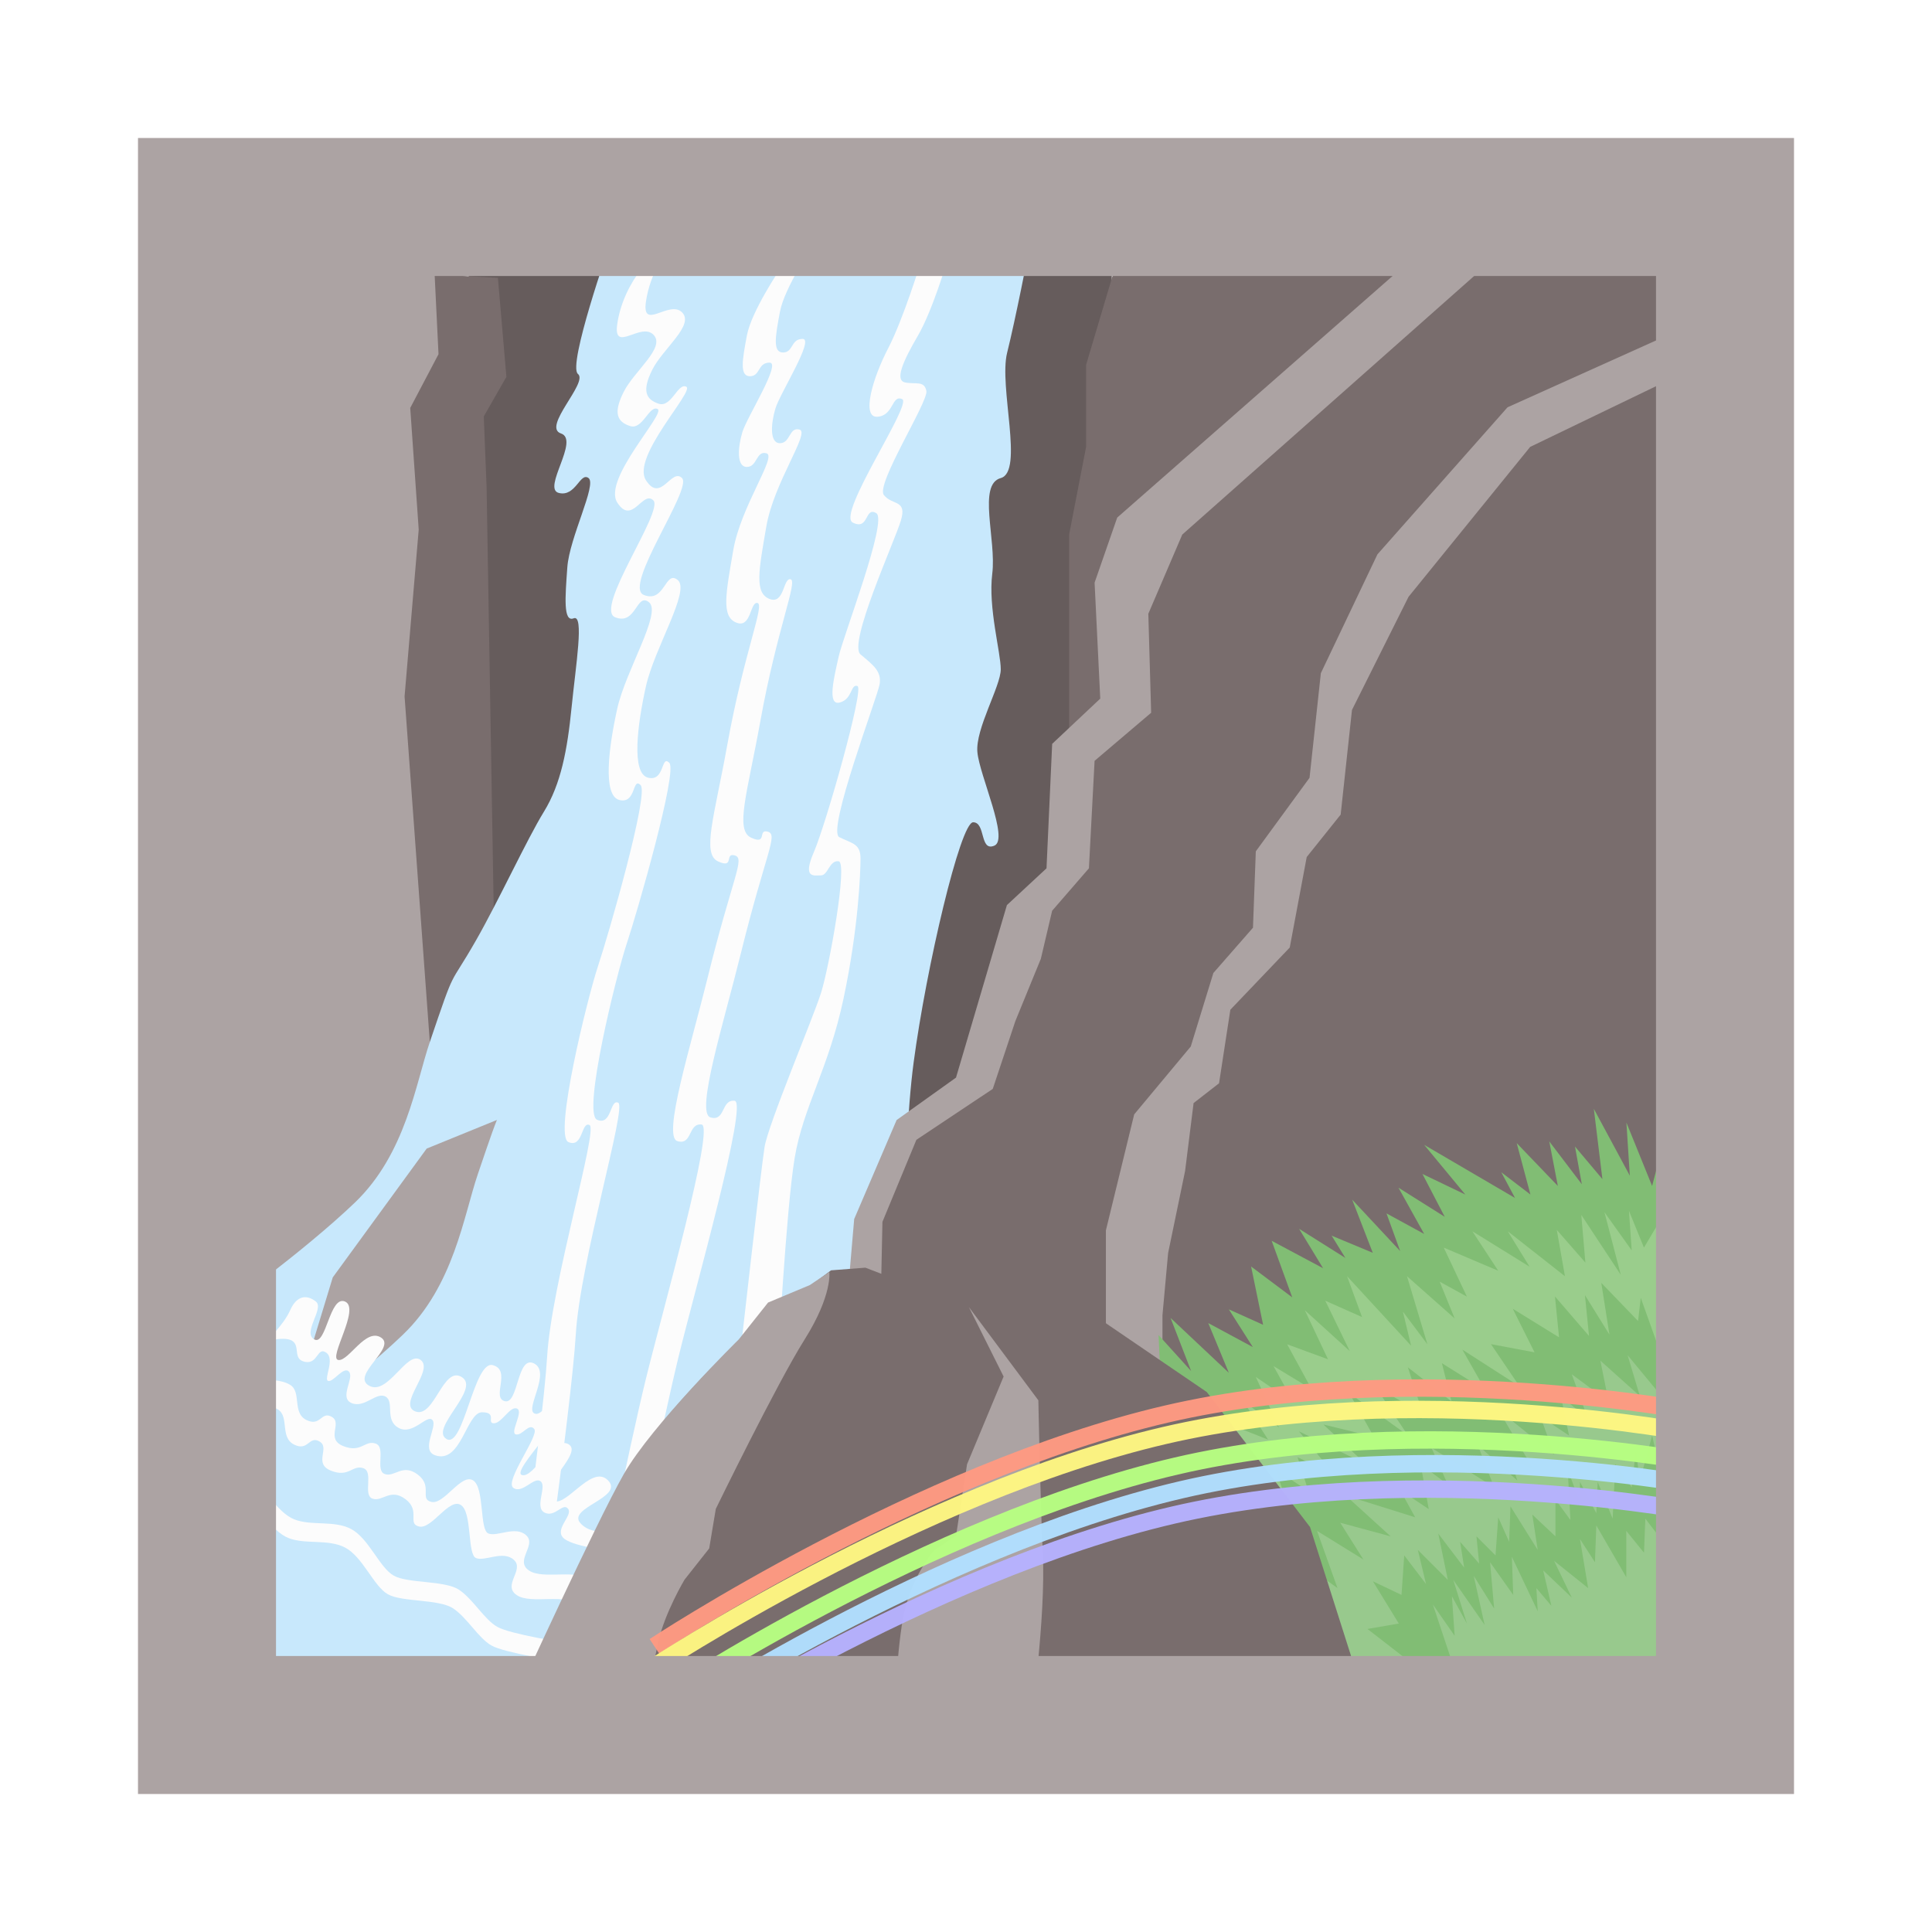 <?xml version="1.0" encoding="UTF-8" standalone="no"?> <svg xmlns="http://www.w3.org/2000/svg" xmlns:svg="http://www.w3.org/2000/svg" width="7in" height="7in" viewBox="0 0 177.8 177.8" version="1.1" id="svg314" xml:space="preserve"><defs id="defs311"><clipPath id="clipPath1392"><rect style="fill:none;stroke:#000000;stroke-width:0.1;stroke-opacity:1" id="rect1394" width="526.304" height="607.387" x="-114.991" y="19.165"></rect></clipPath><filter style="color-interpolation-filters:sRGB" id="filter11508" x="-0.036" y="-0.159" width="1.068" height="1.313"><feGaussianBlur stdDeviation="1.242" id="feGaussianBlur11510"></feGaussianBlur></filter><filter style="color-interpolation-filters:sRGB" id="filter11508-0" x="-0.036" y="-0.159" width="1.068" height="1.313"><feGaussianBlur stdDeviation="1.242" id="feGaussianBlur11510-3"></feGaussianBlur></filter><filter style="color-interpolation-filters:sRGB" id="filter11508-0-8" x="-0.036" y="-0.159" width="1.068" height="1.313"><feGaussianBlur stdDeviation="1.242" id="feGaussianBlur11510-3-6"></feGaussianBlur></filter><filter style="color-interpolation-filters:sRGB" id="filter11508-0-7" x="-0.036" y="-0.159" width="1.068" height="1.313"><feGaussianBlur stdDeviation="1.242" id="feGaussianBlur11510-3-62"></feGaussianBlur></filter><filter style="color-interpolation-filters:sRGB" id="filter11508-0-7-0" x="-0.036" y="-0.159" width="1.068" height="1.313"><feGaussianBlur stdDeviation="1.242" id="feGaussianBlur11510-3-62-3"></feGaussianBlur></filter><filter style="color-interpolation-filters:sRGB" id="filter11508-4" x="-0.036" y="-0.159" width="1.068" height="1.313"><feGaussianBlur stdDeviation="1.242" id="feGaussianBlur11510-9"></feGaussianBlur></filter><filter style="color-interpolation-filters:sRGB" id="filter11508-0-1" x="-0.036" y="-0.159" width="1.068" height="1.313"><feGaussianBlur stdDeviation="1.242" id="feGaussianBlur11510-3-7"></feGaussianBlur></filter><filter style="color-interpolation-filters:sRGB" id="filter11508-0-8-5" x="-0.036" y="-0.159" width="1.068" height="1.313"><feGaussianBlur stdDeviation="1.242" id="feGaussianBlur11510-3-6-5"></feGaussianBlur></filter><filter style="color-interpolation-filters:sRGB" id="filter11508-1" x="-0.036" y="-0.159" width="1.068" height="1.313"><feGaussianBlur stdDeviation="1.242" id="feGaussianBlur11510-5"></feGaussianBlur></filter><filter style="color-interpolation-filters:sRGB" id="filter11508-0-5" x="-0.036" y="-0.159" width="1.068" height="1.313"><feGaussianBlur stdDeviation="1.242" id="feGaussianBlur11510-3-5"></feGaussianBlur></filter><filter style="color-interpolation-filters:sRGB" id="filter11508-0-8-8" x="-0.036" y="-0.159" width="1.068" height="1.313"><feGaussianBlur stdDeviation="1.242" id="feGaussianBlur11510-3-6-2"></feGaussianBlur></filter><filter style="color-interpolation-filters:sRGB" id="filter11508-0-7-9" x="-0.036" y="-0.159" width="1.068" height="1.313"><feGaussianBlur stdDeviation="1.242" id="feGaussianBlur11510-3-62-8"></feGaussianBlur></filter><filter style="color-interpolation-filters:sRGB" id="filter11508-0-7-0-2" x="-0.036" y="-0.159" width="1.068" height="1.313"><feGaussianBlur stdDeviation="1.242" id="feGaussianBlur11510-3-62-3-0"></feGaussianBlur></filter></defs><g id="layer1"><path style="fill:#796d6d;fill-opacity:1;stroke:none;stroke-width:0.1;stroke-opacity:1" d="m 135.661,21.676 c 0,0 -9.499,14.37 -15.588,19.241 -6.089,4.871 -13.396,11.691 -13.396,11.691 l 0.244,13.396 -4.384,3.653 0.244,7.794 c 0,0 -2.192,2.923 -4.384,6.332 -2.192,3.41 -3.41,5.358 -3.41,5.358 l -0.487,5.602 -3.653,4.384 -8.037,7.063 2.192,53.339 70.388,0.244 -1.461,-138.583 z" id="path2800"></path><path style="fill:#aca3a3;fill-opacity:1;stroke:none;stroke-width:0.1;stroke-opacity:1" d="m 158.799,29.714 c 0,0 -13.639,7.307 -23.138,15.588 -9.499,8.281 -13.152,21.189 -13.152,21.189 l -0.244,9.255 c 0,0 -2.679,2.923 -3.897,7.55 -1.218,4.628 -1.461,5.358 -1.461,5.358 0,0 -9.012,1.948 -12.178,3.41 -3.166,1.461 -3.653,2.436 -3.653,2.436 l -0.487,10.229 -4.384,1.461 -0.244,50.416 64.055,-0.974 z" id="path2743"></path><path style="fill:#665c5c;fill-opacity:1;stroke:none;stroke-width:0.1;stroke-opacity:1" d="M 43.288,19.311 41.726,82.042 85.456,108.853 101.594,81.001 102.375,21.133 Z" id="path8705"></path><path style="fill:#796d6d;fill-opacity:1;stroke:none;stroke-width:0.1;stroke-opacity:1" d="m 45.822,25.57 0.781,9.11 -2.082,3.644 0.26,6.507 0.781,46.332 -12.234,26.81 -10.932,-3.124 V 24.268 Z" id="path8815"></path><path style="fill:#aca3a3;fill-opacity:1;stroke:none;stroke-width:0.1;stroke-opacity:1" d="m 39.835,21.925 0.521,10.672 -2.603,4.946 0.781,11.193 -1.301,15.357 3.384,46.332 -22.646,14.278 1.562,-103.298 z" id="path8955"></path><path style="fill:#c8e8fc;fill-opacity:1;stroke:none;stroke-width:0.1;stroke-opacity:1" d="m 56.12,22.487 c 0,0 -3.911,11.146 -2.933,11.928 0.978,0.782 -3.324,4.888 -1.564,5.475 1.76,0.587 -1.76,5.084 -0.196,5.475 1.564,0.391 1.955,-1.955 2.738,-1.369 0.782,0.587 -1.76,5.475 -1.955,8.213 -0.196,2.738 -0.391,5.084 0.587,4.693 0.978,-0.391 0.196,4.302 -0.196,8.213 -0.391,3.911 -0.978,7.039 -2.542,9.581 -1.564,2.542 -4.177,8.212 -6.239,11.821 -2.631,4.604 -1.796,2.116 -4.267,9.386 -1.297,3.817 -2.204,10.275 -6.897,14.772 -4.693,4.497 -12.319,9.973 -12.319,9.973 L 60.813,140.397 69.612,22.683 Z" id="path11838"></path><path style="fill:#aca3a3;fill-opacity:1;stroke:none;stroke-width:0.1;stroke-opacity:1" d="m 45.936,102.985 -6.668,2.717 -8.644,11.854 -3.458,11.361 19.263,-0.494 z" id="path13686"></path><path style="fill:#c8e8fc;fill-opacity:1;stroke:none;stroke-width:0.1;stroke-opacity:1" d="m 60.539,34.646 c 0,0 -3.911,11.146 -2.933,11.928 0.978,0.782 -3.324,4.888 -1.564,5.475 1.76,0.587 -1.76,5.084 -0.196,5.475 1.564,0.391 1.955,-1.955 2.738,-1.369 0.782,0.587 -1.76,5.475 -1.955,8.213 -0.196,2.738 -0.391,5.084 0.587,4.693 0.978,-0.391 0.196,4.302 -0.196,8.213 -0.391,3.911 -0.978,7.039 -2.542,9.581 -1.564,2.542 -4.177,8.212 -6.239,11.821 -2.631,4.604 -1.796,2.116 -4.267,9.386 -1.297,3.817 -2.204,10.275 -6.897,14.772 -4.693,4.497 -12.319,9.973 -12.319,9.973 L 65.232,152.556 74.031,34.841 Z" id="path11838-2"></path><path style="fill:#fcfcfc;fill-opacity:1;stroke:none;stroke-width:0.1;stroke-opacity:1" d="m 58.76,25.127 c 0,0 -1.564,1.955 -1.955,4.693 -0.391,2.738 2.151,-0.196 3.324,0.978 1.173,1.173 -1.76,3.324 -2.738,5.28 -0.978,1.955 -0.587,2.738 0.587,3.129 1.173,0.391 1.76,-1.955 2.542,-1.564 0.782,0.391 -5.084,6.453 -3.715,8.604 1.369,2.151 2.346,-1.173 3.324,-0.196 0.978,0.978 -5.475,9.972 -3.52,10.755 1.955,0.782 1.955,-2.346 3.129,-1.369 1.173,0.978 -2.151,6.257 -2.933,9.777 -0.782,3.52 -1.369,8.017 0.196,8.408 1.564,0.391 1.173,-2.151 1.955,-1.369 0.782,0.782 -2.933,13.688 -3.911,16.621 -0.978,2.933 -4.106,15.643 -2.738,16.23 1.369,0.587 1.173,-1.955 1.955,-1.564 0.782,0.391 -3.52,14.665 -3.911,21.314 -0.391,6.648 -4.106,32.851 -4.106,32.851 L 59.151,158.484 76.162,54.262 72.838,24.149 Z" id="path11676-4"></path><path style="fill:#796d6d;fill-opacity:1;stroke:none;stroke-width:0.1;stroke-opacity:1" d="m 102.816,23.947 -2.863,9.631 v 7.549 l -1.562,8.069 v 24.728 l 54.662,0.781 0.26,-52.579 z" id="path8565"></path><path style="fill:#c8e8fc;fill-opacity:1;stroke:none;stroke-width:0.1;stroke-opacity:1" d="m 61.399,23.074 c 0,0 -1.564,1.955 -1.955,4.693 -0.391,2.738 2.151,-0.196 3.324,0.978 1.173,1.173 -1.76,3.324 -2.738,5.28 -0.978,1.955 -0.587,2.738 0.587,3.129 1.173,0.391 1.76,-1.955 2.542,-1.564 0.782,0.391 -5.084,6.453 -3.715,8.604 1.369,2.151 2.346,-1.173 3.324,-0.196 0.978,0.978 -5.475,9.972 -3.52,10.755 1.955,0.782 1.955,-2.346 3.129,-1.369 1.173,0.978 -2.151,6.257 -2.933,9.777 -0.782,3.52 -1.369,8.017 0.196,8.408 1.564,0.391 1.173,-2.151 1.955,-1.369 0.782,0.782 -2.933,13.688 -3.911,16.621 -0.978,2.933 -4.106,15.643 -2.738,16.23 1.369,0.587 1.173,-1.955 1.955,-1.564 0.782,0.391 -3.52,14.665 -3.911,21.314 -0.391,6.648 -4.106,32.851 -4.106,32.851 L 61.79,156.431 78.802,52.209 75.478,22.096 Z" id="path11676"></path><path style="fill:#fcfcfc;fill-opacity:1;stroke:none;stroke-width:0.1;stroke-opacity:1" d="m 71.797,24.747 c 0,0 -2.643,3.895 -3.06,6.121 -0.417,2.226 -0.696,3.756 0.278,3.756 0.974,0 0.696,-1.252 1.808,-1.252 1.113,0 -2.087,5.008 -2.504,6.399 -0.417,1.391 -0.556,3.2 0.417,3.2 0.974,0 0.835,-1.53 1.808,-1.252 0.974,0.278 -2.365,4.869 -3.06,8.903 -0.696,4.034 -1.113,6.121 0.278,6.677 1.391,0.556 1.252,-1.948 1.948,-1.808 0.696,0.139 -1.252,4.591 -2.782,13.077 -1.191,6.607 -2.365,10.016 -0.835,10.712 1.53,0.696 0.556,-0.835 1.53,-0.556 0.974,0.278 -0.2,1.932 -2.504,11.268 -1.563,6.333 -4.173,14.607 -2.782,15.024 1.391,0.417 0.974,-1.669 2.226,-1.53 1.252,0.139 -3.617,17.25 -5.147,23.51 -1.53,6.26 -4.73,21.98 -4.73,21.98 L 65.676,148.139 85.291,23.773 Z" id="path8957"></path><path style="fill:#c8e8fc;fill-opacity:1;stroke:none;stroke-width:0.1;stroke-opacity:1" d="m 74.84,22.563 c 0,0 -2.643,3.895 -3.06,6.121 -0.417,2.226 -0.696,3.756 0.278,3.756 0.974,0 0.696,-1.252 1.808,-1.252 1.113,0 -2.087,5.008 -2.504,6.399 -0.417,1.391 -0.556,3.2 0.417,3.2 0.974,0 0.835,-1.53 1.808,-1.252 0.974,0.278 -2.365,4.869 -3.06,8.903 -0.696,4.034 -1.113,6.121 0.278,6.677 1.391,0.556 1.252,-1.948 1.948,-1.808 0.696,0.139 -1.252,4.591 -2.782,13.077 -1.191,6.607 -2.365,10.016 -0.835,10.712 1.53,0.696 0.556,-0.835 1.53,-0.556 0.974,0.278 -0.2,1.932 -2.504,11.268 -1.563,6.333 -4.173,14.607 -2.782,15.024 1.391,0.417 0.974,-1.669 2.226,-1.53 1.252,0.139 -3.617,17.25 -5.147,23.51 -1.53,6.26 -4.73,21.98 -4.73,21.98 L 68.719,145.955 88.333,21.589 Z" id="path8957-7"></path><path style="fill:#fcfcfc;fill-opacity:1;stroke:none;stroke-width:0.1;stroke-opacity:1" d="m 84.756,24.067 c 0,0 -1.623,5.303 -3.03,8.009 -1.407,2.706 -2.489,6.385 -0.974,6.277 1.515,-0.108 1.299,-2.056 2.273,-1.623 0.974,0.433 -6.061,10.606 -4.545,11.363 1.515,0.758 1.082,-1.515 2.164,-0.866 1.082,0.649 -3.03,11.255 -3.463,13.203 -0.433,1.948 -1.082,4.545 0.108,4.221 1.19,-0.325 0.974,-1.732 1.623,-1.515 0.649,0.216 -2.922,12.77 -4.004,15.26 -1.082,2.489 0,2.164 0.649,2.164 0.649,0 0.758,-1.407 1.623,-1.299 0.866,0.108 -0.866,9.74 -1.623,12.121 -0.758,2.381 -4.87,12.121 -5.195,14.177 -0.325,2.056 -2.056,17.424 -2.056,17.424 l 4.545,-0.433 17.208,-99.349 z" id="path10223"></path><path style="fill:#c8e8fc;fill-opacity:1;stroke:none;stroke-width:0.1;stroke-opacity:1" d="m 87.21,23.856 c 0,0 -1.369,4.693 -2.738,7.039 -1.369,2.346 -2.151,4.106 -1.173,4.302 0.978,0.196 1.76,-0.196 1.955,0.782 0.196,0.978 -4.693,8.604 -3.911,9.581 0.782,0.978 2.151,0.391 1.564,2.346 -0.587,1.955 -4.888,11.341 -3.715,12.319 1.173,0.978 1.955,1.564 1.76,2.738 -0.196,1.173 -4.888,13.492 -3.715,14.079 1.173,0.587 1.955,0.587 1.955,1.955 0,1.369 -0.196,6.453 -1.564,12.906 -1.369,6.453 -3.715,9.972 -4.497,14.665 -0.782,4.693 -1.564,19.163 -1.564,19.163 l 11.537,-1.369 c 0,0 -0.196,-17.794 0.978,-26.593 1.173,-8.799 4.302,-22.096 5.475,-22.096 1.173,0 0.587,2.738 1.955,2.151 1.369,-0.587 -1.369,-6.453 -1.564,-8.604 -0.196,-2.151 2.151,-6.062 2.151,-7.626 0,-1.564 -1.173,-5.671 -0.782,-8.799 0.391,-3.129 -1.369,-8.213 0.782,-8.799 2.151,-0.587 -0.196,-8.408 0.587,-11.537 0.782,-3.129 1.955,-9.19 1.955,-9.19 z" id="path11260"></path><path style="fill:#aca3a3;fill-opacity:1;stroke:none;stroke-width:0.1;stroke-opacity:1" d="m 130.407,23.426 -27.591,24.207 -2.082,5.987 0.521,10.672 -4.425,4.165 -0.521,11.453 -3.644,3.384 -4.685,15.878 -5.466,3.904 -3.904,9.11 -0.781,9.11 77.307,0.26 0.521,-98.131 z" id="path8563"></path><path style="fill:#796d6d;fill-opacity:1;stroke:none;stroke-width:0.1;stroke-opacity:1" d="m 138.477,22.906 -29.674,26.29 -3.124,7.288 0.26,9.11 -5.206,4.425 -0.521,9.891 -3.384,3.904 -1.041,4.425 -2.343,5.726 -2.082,6.247 -7.028,4.685 -3.124,7.549 -0.26,12.234 76.266,1.041 -0.26,-104.638 z" id="path7873"></path><path style="fill:#aca3a3;fill-opacity:1;stroke:none;stroke-width:0.1;stroke-opacity:1" d="m 154.355,30.454 -15.618,7.028 -11.974,13.535 -5.206,10.932 -1.041,9.631 -4.946,6.768 -0.26,7.028 -3.644,4.165 -2.082,6.768 -5.206,6.247 -2.603,10.672 v 17.44 l 55.963,-1.562 z" id="path7871"></path><path style="fill:#796d6d;fill-opacity:1;stroke:none;stroke-width:0.1;stroke-opacity:1" d="m 155.396,34.099 -14.576,7.028 -11.193,13.796 -5.206,10.412 -1.041,9.631 -3.124,3.904 -1.562,8.329 -5.466,5.726 -1.041,6.768 -2.343,1.822 -0.781,6.247 -1.562,7.549 -0.521,5.726 v 8.329 l 48.675,-1.041 z" id="path7662"></path><path style="fill:#81bd74;fill-opacity:1;stroke:none;stroke-width:0.1;stroke-opacity:1" d="m 152.831,114.505 v -8.359 l -0.789,2.997 -2.366,-5.836 0.315,4.889 -3.312,-6.151 0.789,6.467 -2.524,-2.997 0.631,3.47 -2.997,-3.943 0.789,4.101 -3.785,-3.943 1.262,4.732 -2.681,-2.05 1.262,2.366 -8.359,-4.889 3.785,4.574 -3.943,-1.893 2.05,3.943 -4.258,-2.681 2.366,4.258 -3.47,-1.893 1.262,3.47 -4.416,-4.732 1.893,4.889 -3.785,-1.577 1.262,2.05 -4.258,-2.681 2.208,3.628 -4.732,-2.524 1.893,5.205 -3.785,-2.839 1.104,5.363 -3.154,-1.419 2.208,3.47 -4.101,-2.208 1.893,4.574 -5.363,-5.047 1.893,4.889 -2.997,-3.312 1.419,31.229 47.159,0.158 z" id="path6556"></path><path style="fill:#9acd8c;fill-opacity:1;stroke:none;stroke-width:0.1;stroke-opacity:1" d="m 153.798,120.331 -0.125,-9.526 -2.382,4.011 -1.379,-3.384 0.251,3.635 -2.507,-3.51 1.504,5.766 -3.635,-5.515 0.376,4.387 -2.632,-3.008 0.752,4.262 -5.264,-4.136 2.006,3.259 -5.264,-3.259 2.382,3.635 -5.014,-2.131 2.131,4.512 -2.507,-1.379 1.379,3.384 -4.387,-3.886 1.88,6.267 -2.256,-3.008 0.752,3.134 -5.891,-6.393 1.379,3.76 -3.384,-1.504 2.256,4.638 -4.136,-3.76 2.131,4.512 -3.76,-1.379 2.256,4.136 -3.51,-2.131 1.88,3.384 -3.51,-2.382 2.131,4.638 -3.259,-2.382 2.256,3.51 -6.017,-2.382 12.033,25.194 31.086,-0.125 z" id="path6293"></path><path style="fill:#81bd74;fill-opacity:1;stroke:none;stroke-width:0.1;stroke-opacity:1" d="m 154.759,127.963 -1.629,-6.894 -0.251,3.635 -1.88,-5.264 -0.251,2.131 -3.384,-3.51 0.752,4.763 -2.256,-3.635 0.376,3.76 -3.134,-3.635 0.376,3.76 -4.262,-2.632 2.006,4.011 -4.011,-0.752 2.632,3.886 -5.264,-3.384 2.131,3.76 -4.011,-2.507 0.877,3.51 -4.011,-3.134 1.379,4.262 -4.387,-2.507 3.008,4.512 -5.39,-3.886 2.256,4.011 -4.638,-1.128 3.886,3.635 -6.142,-3.008 3.259,4.011 -3.384,-1.629 1.003,3.134 -3.008,-2.006 2.131,6.393 1.88,19.178 34.971,-0.125 z" id="path6153"></path><path style="fill:#98c98d;fill-opacity:1;stroke:none;stroke-width:0.1;stroke-opacity:1" d="m 154.676,132.991 -1.755,-8.523 -0.125,3.886 -3.008,-3.635 1.128,3.76 -3.635,-3.259 0.752,3.76 -3.384,-2.507 1.504,4.136 -2.507,-2.131 0.752,3.635 -2.632,-1.755 1.253,3.51 -5.139,-4.136 3.259,5.515 -2.131,-1.003 0.627,2.006 -3.635,-3.259 1.504,3.886 -5.766,-3.635 1.504,3.384 -2.507,-1.88 0.752,4.136 -2.632,-1.755 1.379,2.507 -6.393,-2.006 4.136,3.76 -4.638,-1.253 2.131,3.384 -4.262,-2.632 1.88,5.264 -4.011,-2.883 3.886,11.657 32.715,-0.125 z" id="path6082"></path><path style="fill:#81bd74;fill-opacity:1;stroke:none;stroke-width:0.1;stroke-opacity:1" d="m 130.86,153.798 -5.014,-3.886 2.883,-0.501 -2.382,-3.886 2.632,1.253 0.251,-3.635 2.006,2.632 -0.752,-3.134 2.758,2.758 -0.877,-4.262 2.382,3.134 -0.376,-2.382 1.755,2.006 -0.251,-2.507 1.755,1.755 0.251,-3.51 1.003,2.256 0.125,-3.259 2.507,4.011 -0.501,-3.259 2.131,2.006 v -3.384 l 1.379,1.88 -0.251,-4.638 1.128,3.008 v -1.88 l 1.504,2.883 0.125,-2.883 1.379,3.384 0.251,-5.014 1.504,2.131 0.376,-3.384 0.376,2.758 1.128,-4.136 1.128,4.888 0.627,18.927 z" id="path6026"></path><path style="fill:#796d6d;fill-opacity:1;stroke:none;stroke-width:0.1;stroke-opacity:1" d="m 47.981,155.876 c 0,0 7.307,-17.292 11.204,-22.651 3.897,-5.358 9.499,-10.473 9.499,-10.473 l 1.948,-2.679 3.897,-1.705 1.948,-1.461 3.166,-0.244 9.499,3.653 11.204,0.487 10.716,7.307 9.499,12.421 5.115,16.075 z" id="path2802"></path><path style="fill:#aca3a3;fill-opacity:1;stroke:none;stroke-width:0.1;stroke-opacity:1" d="m 89.165,120.288 3.196,6.393 -3.365,8.075 -1.009,6.561 -2.019,1.346 c 0,0 -2.187,2.524 -2.86,6.225 -0.673,3.701 -0.841,10.094 -0.841,10.094 l 12.586,-0.314 c 0,0 1.404,-9.812 1.117,-15.69 -0.231,-4.729 -0.412,-14.11 -0.412,-14.11 z" id="path2902"></path><path style="fill:#fcfcfc;fill-opacity:1;stroke:none;stroke-width:0.1;stroke-opacity:1" d="m 24.494,123.418 c 0,0 1.58,-1.422 2.212,-2.844 0.632,-1.422 1.58,-1.422 2.37,-0.79 0.79,0.632 -1.264,2.844 -0.158,3.477 1.106,0.632 1.422,-4.109 2.844,-3.477 1.422,0.632 -1.58,5.215 -0.632,5.373 0.948,0.158 2.528,-3.002 3.951,-2.054 1.422,0.948 -2.844,3.477 -1.106,4.425 1.738,0.948 3.477,-3.319 4.741,-2.37 1.264,0.948 -2.212,4.109 -0.474,4.741 1.738,0.632 2.528,-4.267 4.267,-3.16 1.738,1.106 -3.002,4.741 -1.422,5.689 1.58,0.948 2.528,-7.269 4.267,-6.795 1.738,0.474 -0.158,3.002 1.106,3.319 1.264,0.316 1.106,-4.267 2.686,-3.477 1.58,0.79 -0.79,4.109 0,4.583 0.79,0.474 1.738,-2.054 2.686,-1.106 0.948,0.948 -4.899,6.479 -3.793,6.795 1.106,0.316 2.844,-3.635 4.267,-2.844 1.422,0.79 -2.686,3.793 -1.58,5.057 1.106,1.264 3.635,-3.319 5.215,-1.738 1.58,1.58 -3.793,2.528 -2.528,3.951 1.264,1.422 3.793,0.474 3.793,0.474 L 56.731,160.554 21.807,157.393 Z" id="path13688"></path><path style="fill:#c8e8fc;fill-opacity:1;stroke:none;stroke-width:0.1;stroke-opacity:1" d="m 23.859,123.614 c 0,0 2.158,-0.719 2.997,-0.24 0.839,0.48 0.019,1.716 1.218,1.956 1.199,0.24 1.116,-1.443 1.955,-0.843 0.839,0.599 -0.296,2.484 0.184,2.604 0.48,0.12 1.439,-1.439 1.918,-0.839 0.48,0.599 -0.959,2.398 0.24,2.878 1.199,0.48 2.278,-1.079 3.117,-0.599 0.839,0.48 -0.12,2.158 1.199,2.878 1.319,0.719 2.638,-1.319 3.117,-0.719 0.48,0.599 -1.128,2.76 0.24,3.237 2.397,0.835 2.878,-3.957 4.316,-3.957 1.439,0 0.382,1.012 1.102,1.012 0.719,0 1.513,-1.679 2.146,-1.338 0.569,0.306 -0.726,2.244 -0.127,2.364 0.599,0.12 1.206,-1.098 1.686,-0.498 0.48,0.599 -2.769,4.815 -1.929,5.414 0.839,0.599 1.918,-1.079 2.518,-0.599 0.599,0.48 -0.599,2.398 0.36,2.878 0.959,0.48 1.679,-0.959 2.158,-0.36 0.48,0.599 -1.199,1.798 -0.48,2.638 0.719,0.839 4.316,1.199 4.316,1.199 l -1.199,15.826 -31.653,-3.717 z" id="path13781"></path><path style="fill:#fcfcfc;fill-opacity:1;stroke:none;stroke-width:0.1;stroke-opacity:1" d="m 23.465,127.027 c 0,0 2.156,-0.249 3.234,0.415 1.078,0.663 0.166,2.57 1.492,3.234 1.327,0.663 1.355,-0.86 2.35,-0.279 0.995,0.58 -0.609,2.021 1.049,2.684 1.658,0.663 1.974,-0.566 2.969,-0.234 0.995,0.332 -0.066,2.473 0.846,2.805 0.912,0.332 1.644,-1.016 3.054,0.061 1.41,1.078 0.097,2.26 1.258,2.509 1.161,0.249 2.736,-2.653 3.814,-1.99 1.078,0.663 0.58,4.56 1.41,4.892 0.829,0.332 2.487,-0.746 3.482,0.166 0.995,0.912 -1.078,2.322 0.249,3.234 1.327,0.912 4.56,-0.249 5.804,0.995 1.244,1.244 -0.497,9.95 -0.497,9.95 l -31.757,-0.332 z" id="path13783"></path><path style="fill:#c8e8fc;fill-opacity:1;stroke:none;stroke-width:0.1;stroke-opacity:1" d="m 22.336,129.292 c 0,0 2.156,-0.249 3.234,0.415 1.078,0.663 0.166,2.57 1.492,3.234 1.327,0.663 1.355,-0.86 2.35,-0.279 0.995,0.58 -0.609,2.021 1.049,2.684 1.658,0.663 1.974,-0.566 2.969,-0.234 0.995,0.332 -0.066,2.473 0.846,2.805 0.912,0.332 1.644,-1.016 3.054,0.061 1.41,1.078 0.097,2.26 1.258,2.509 1.161,0.249 2.736,-2.653 3.814,-1.99 1.078,0.663 0.58,4.56 1.41,4.892 0.829,0.332 2.487,-0.746 3.482,0.166 0.995,0.912 -1.078,2.322 0.249,3.234 1.327,0.912 4.56,-0.249 5.804,0.995 1.244,1.244 -0.497,9.95 -0.497,9.95 l -31.757,-0.332 z" id="path13783-1"></path><path style="fill:#fcfcfc;fill-opacity:1;stroke:none;stroke-width:0.1;stroke-opacity:1" d="m 24.037,136.629 c 0,0 1.466,2.566 3.037,3.194 1.571,0.628 3.686,0.065 5.237,0.89 1.634,0.869 2.618,3.561 3.928,4.294 1.309,0.733 4.713,0.419 6.022,1.309 1.309,0.89 2.304,2.723 3.509,3.404 1.204,0.681 6.284,1.466 6.284,1.466 l -0.367,2.566 -28.593,-0.471 z" id="path13807"></path><path style="fill:#c8e8fc;fill-opacity:1;stroke:none;stroke-width:0.1;stroke-opacity:1" d="m 23.497,138.344 c 0,0 1.466,2.566 3.037,3.194 1.571,0.628 3.686,0.065 5.237,0.89 1.634,0.869 2.618,3.561 3.928,4.294 1.309,0.733 4.713,0.419 6.022,1.309 1.309,0.89 2.304,2.723 3.509,3.404 1.204,0.681 6.284,1.466 6.284,1.466 l -0.367,2.566 -28.593,-0.471 z" id="path13807-8"></path><path style="fill:#aca3a3;fill-opacity:1;stroke:none;stroke-width:0.1;stroke-opacity:1" d="m 47.688,155.818 c 0,0 7.131,-15.591 9.705,-20.134 2.574,-4.543 10.593,-12.418 10.593,-12.418 l 2.698,-3.394 3.848,-1.611 1.79,-1.204 c 0,0 0.303,2.12 -2.271,6.209 -2.574,4.089 -8.177,15.598 -8.177,15.598 l -0.606,3.634 -2.271,2.877 c 0,0 -1.817,3.029 -2.423,5.754 -0.606,2.726 -1.666,8.783 -1.666,8.783 z" id="path2804"></path><path style="fill:#98c98d;fill-opacity:1;stroke:none;stroke-width:0.1;stroke-opacity:1" d="m 133.743,153.297 -1.88,-5.641 2.006,2.883 -0.251,-3.635 1.379,2.507 -1.253,-4.011 2.883,4.136 -1.003,-4.512 1.88,3.008 -0.376,-4.262 2.131,3.008 -0.125,-3.51 2.382,5.014 -0.125,-2.131 1.379,1.629 -0.752,-3.259 2.632,2.507 -1.629,-3.384 3.134,2.507 -0.752,-4.512 1.379,2.131 0.125,-3.384 2.758,4.763 v -4.262 l 1.629,2.006 0.125,-3.134 1.629,2.131 0.501,12.911 z" id="path5214"></path><g id="g12003-7" transform="translate(5.01,-46.422)"><g id="g11995-4"><path style="fill:none;fill-opacity:1;stroke:#ff9a82;stroke-width:1.6;stroke-dasharray:none;stroke-opacity:0.961;filter:url(#filter11508-1)" d="m 151.293,176.405 c 0,0 -26.203,-5.147 -48.975,0.156 -22.772,5.303 -47.104,21.368 -47.104,21.368" id="path7996-8"></path><path style="fill:none;fill-opacity:1;stroke:#fff782;stroke-width:1.6;stroke-dasharray:none;stroke-opacity:0.961;filter:url(#filter11508-0-5)" d="m 151.125,178.375 c 0,0 -26.203,-5.147 -48.975,0.156 -22.772,5.303 -47.104,21.368 -47.104,21.368" id="path7996-9-58"></path><path style="fill:none;fill-opacity:1;stroke:#b8ff82;stroke-width:1.6;stroke-dasharray:none;stroke-opacity:0.961;filter:url(#filter11508-0-8-8)" d="m 152.216,181.182 c 0,0 -26.203,-5.147 -48.975,0.156 -22.772,5.303 -47.104,21.368 -47.104,21.368" id="path7996-9-5-3"></path></g><path style="fill:none;fill-opacity:1;stroke:#b2dfff;stroke-width:1.6;stroke-dasharray:none;stroke-opacity:0.961;filter:url(#filter11508-0-7-9)" d="m 152.684,183.366 c 0,0 -26.203,-5.147 -48.975,0.156 -22.772,5.303 -47.104,21.368 -47.104,21.368" id="path7996-9-7-0"></path><path style="fill:none;fill-opacity:1;stroke:#b7b2ff;stroke-width:1.6;stroke-dasharray:none;stroke-opacity:0.961;filter:url(#filter11508-0-7-0-2)" d="m 151.904,185.705 c 0,0 -26.203,-5.147 -48.975,0.156 -22.772,5.303 -47.104,21.368 -47.104,21.368" id="path7996-9-7-9-6"></path></g><path id="rect2354" style="fill:#aca3a3;fill-opacity:1;stroke:none;stroke-width:0.121;stroke-opacity:1" d="M 12.7 12.7 L 12.7 165.1 L 165.1 165.1 L 165.1 12.7 L 12.7 12.7 z M 25.4 25.4 L 152.4 25.4 L 152.4 152.4 L 25.4 152.4 L 25.4 25.4 z "></path></g></svg> 